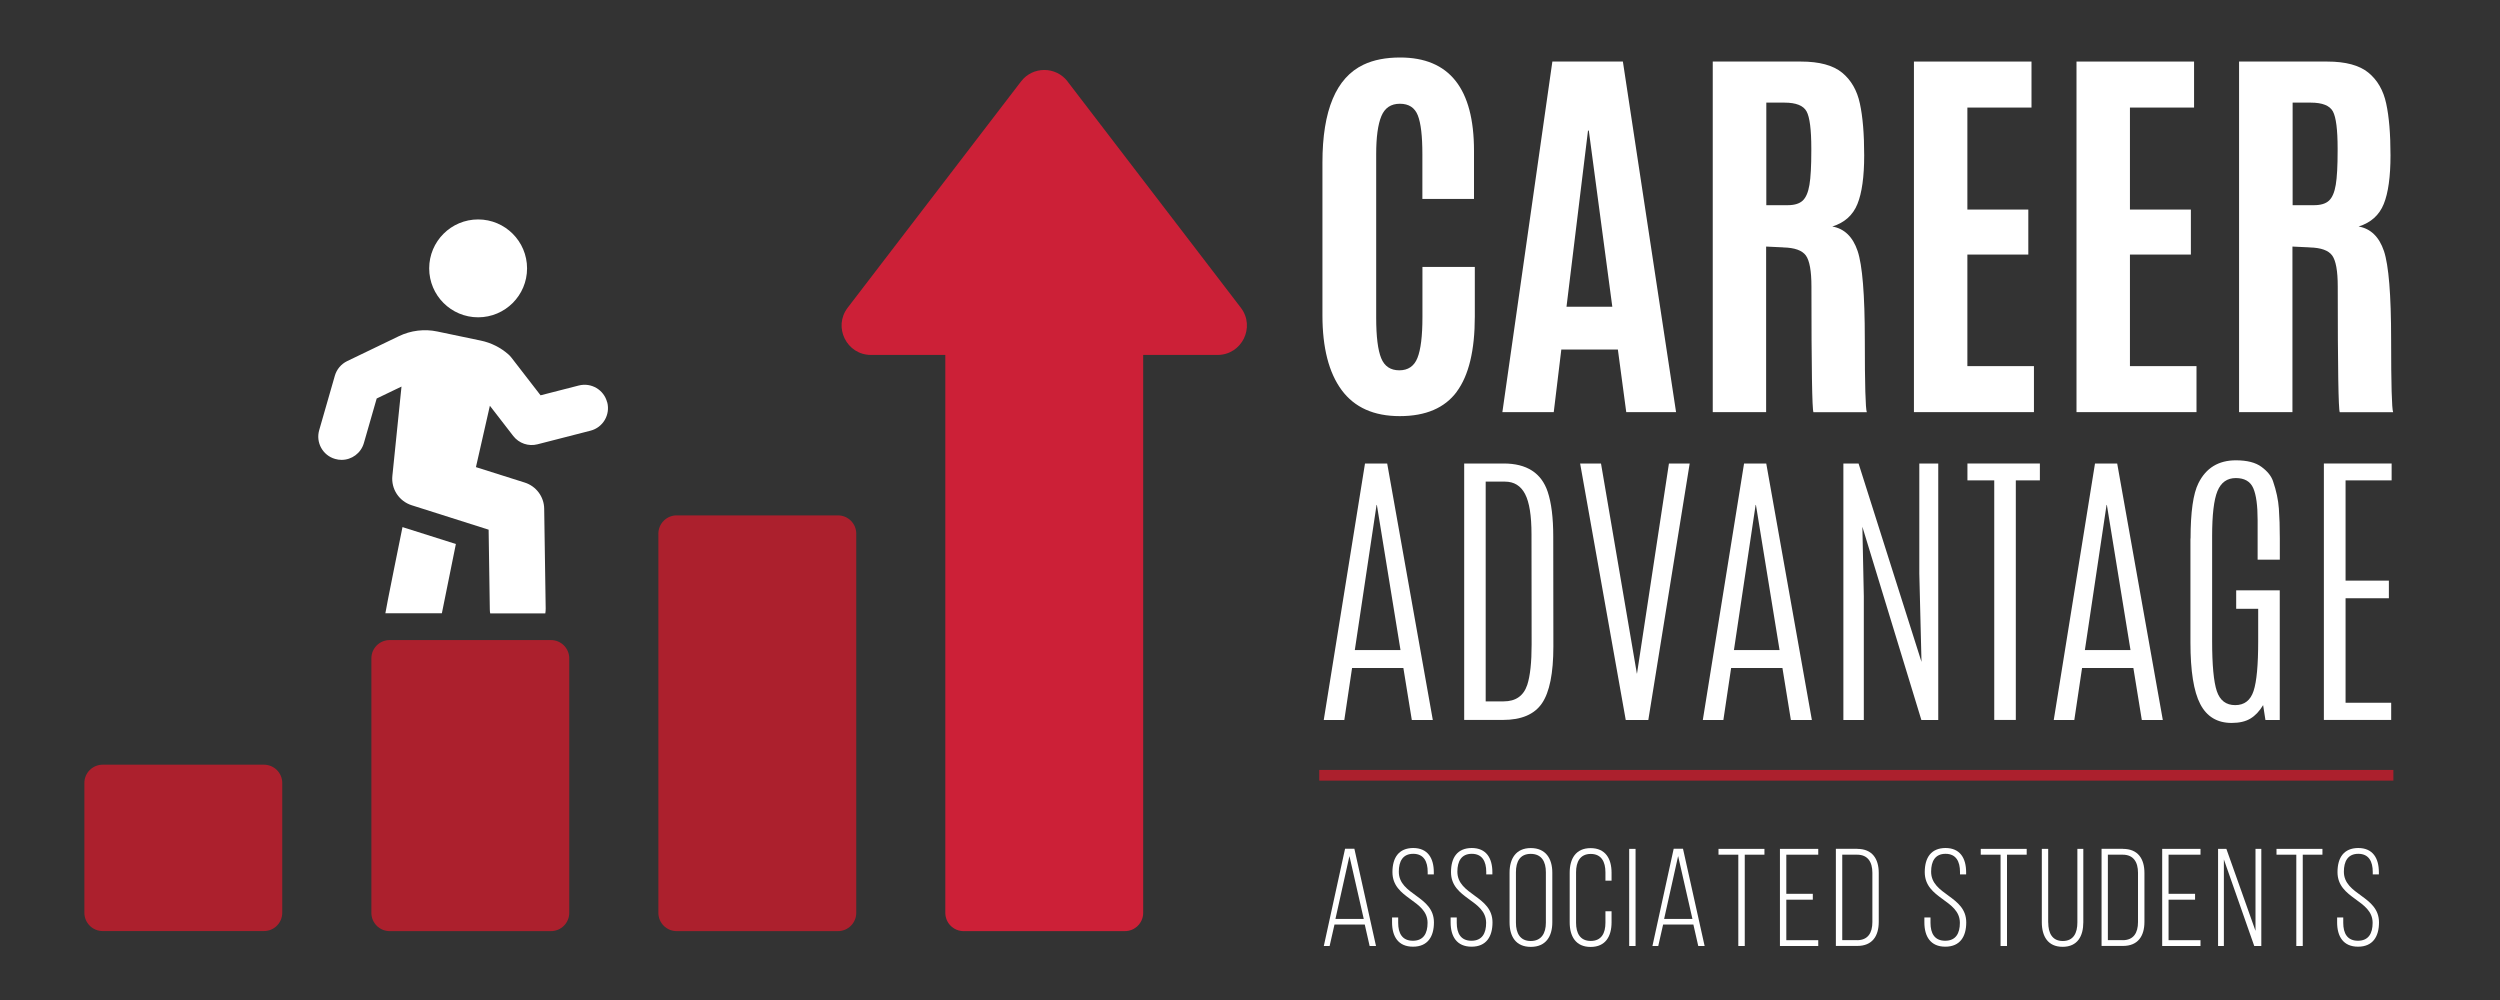 <?xml version="1.0" encoding="UTF-8"?>
<svg id="Layer_1" xmlns="http://www.w3.org/2000/svg" version="1.1" viewBox="0 0 400 160">
  <rect x="0" y="0" width="400" height="160" fill="#333333" stroke="none"/>
  <!-- Generator: Adobe Illustrator 29.5.0, SVG Export Plug-In . SVG Version: 2.1.0 Build 35)  -->
  <defs>
    <style>
      .st0 {
        fill: #cc2037;
      }

      .st1 {
        fill: #ac202d;
      }

      .st2 {
        fill: #fff;
      }
    </style>
  </defs>
  <g>
    <g>
      <path class="st2" d="M218.41,74.16h3.54l7.3,41.04h-3.36l-1.35-8.32h-8.21l-1.24,8.32h-3.29l6.6-41.04ZM224.08,104.01l-3.78-23.22h-.05l-3.48,23.22h7.3Z"/>
      <path class="st2" d="M234.27,74.16h6.32c3.68,0,6.03,1.51,7.04,4.52.59,1.76.89,4.15.89,7.18l.02,17.58c0,4.27-.61,7.3-1.82,9.08s-3.3,2.67-6.27,2.67h-6.18v-41.04ZM245.04,85.5c0-2.99-.34-5.14-1.03-6.46-.69-1.32-1.76-1.98-3.22-1.98h-3.08v35.16h2.87c1.93,0,3.19-.88,3.78-2.64.47-1.45.7-3.61.7-6.48l-.02-17.6Z"/>
      <path class="st2" d="M267.01,74.16h3.34l-6.62,41.04h-3.61l-7.3-41.04h3.34l5.74,33.62h.02l5.11-33.62Z"/>
      <path class="st2" d="M279.06,74.16h3.54l7.3,41.04h-3.36l-1.35-8.32h-8.21l-1.24,8.32h-3.29l6.6-41.04ZM284.73,104.01l-3.78-23.22h-.05l-3.47,23.22h7.3Z"/>
      <path class="st2" d="M307.09,74.16h3.03v41.04h-2.7l-9.44-30.92.23,11.1v19.82h-3.27v-41.04h2.43l10.07,31.74-.35-14.13v-17.6Z"/>
      <path class="st2" d="M314.79,74.16h11.59v2.7h-3.85v38.33h-3.45v-38.33h-4.29v-2.7Z"/>
      <path class="st2" d="M335.21,74.16h3.54l7.3,41.04h-3.36l-1.35-8.32h-8.21l-1.24,8.32h-3.29l6.6-41.04ZM340.88,104.01l-3.78-23.22h-.05l-3.47,23.22h7.3Z"/>
      <path class="st2" d="M350.49,86.17c0-4.24.42-7.2,1.26-8.86,1.21-2.44,3.21-3.66,5.99-3.66,1.79,0,3.16.35,4.1,1.05.95.7,1.56,1.46,1.84,2.28.53,1.54.84,3.01.94,4.4.1,1.39.15,2.97.15,4.74v3.43h-3.55v-6.34c0-2.33-.23-4.03-.7-5.11-.47-1.07-1.4-1.61-2.79-1.61s-2.37.7-2.94,2.09c-.57,1.39-.85,3.8-.85,7.22v16.74c0,3.87.25,6.55.75,8.04.5,1.49,1.48,2.24,2.94,2.24s2.44-.75,2.94-2.26c.5-1.51.74-4.17.74-7.97v-5.18h-3.52v-2.96h6.97v20.75h-2.29l-.37-2.38c-.58.96-1.25,1.68-2.03,2.15-.78.47-1.78.7-3.01.7-2.3,0-3.98-1.01-5.02-3.02-1.05-2.01-1.57-5.3-1.57-9.85v-16.63Z"/>
      <path class="st2" d="M371.82,74.16h10.84v2.7h-7.37v16.04h6.93v2.82h-6.93v16.72h7.3v2.75h-10.77v-41.04Z"/>
    </g>
    <g>
      <path class="st2" d="M233.08,62.68c-1.93,2.6-4.97,3.9-9.12,3.9s-7.24-1.39-9.29-4.16c-2.05-2.77-3.08-6.76-3.08-11.97v-24.45c0-8.35,2.19-13.57,6.57-15.65,1.61-.77,3.57-1.15,5.86-1.15,7.88,0,11.82,4.97,11.82,14.92v7.71h-8.26v-7.17c0-2.89-.24-4.96-.73-6.2-.49-1.24-1.44-1.86-2.87-1.86s-2.41.66-2.96,1.98c-.55,1.32-.83,3.34-.83,6.06v26.2c0,3.02.27,5.17.8,6.47.53,1.3,1.5,1.94,2.9,1.94s2.37-.66,2.9-1.98c.53-1.32.8-3.5.8-6.53v-8.03h8.38v7.94c0,5.42-.97,9.43-2.9,12.03Z"/>
      <path class="st2" d="M240.38,65.94l8-56.1h11.28l8.51,56.1h-7.97l-1.34-10.01h-9.05l-1.21,10.01h-8.22ZM257.97,49.08l-3.76-28.18h-.13l-3.44,28.18h7.33Z"/>
      <path class="st2" d="M285.32,39.58l-2.74-.13v26.49h-8.54V9.85h14.12c2.93,0,5.12.59,6.57,1.77,1.44,1.18,2.4,2.83,2.85,4.94.46,2.11.69,4.88.69,8.29s-.36,6.01-1.08,7.79c-.72,1.78-2.06,2.99-4.02,3.6,1.93.34,3.28,1.65,4.05,3.92.76,2.27,1.15,7.01,1.15,14.2s.11,11.05.32,11.59h-8.54c-.21-.42-.32-7.13-.32-20.11,0-2.49-.3-4.14-.89-4.96-.6-.82-1.8-1.25-3.6-1.29ZM282.61,32.83h3.41c1.08,0,1.88-.24,2.41-.73.52-.49.88-1.33,1.08-2.52.2-1.19.3-3.01.3-5.45v-.35c0-3.04-.25-5.02-.76-5.96-.51-.93-1.69-1.4-3.54-1.4h-2.9v16.41Z"/>
      <path class="st2" d="M306.23,65.94V9.85h18.81v7.36h-10.26v16.32h9.75v7.2h-9.75v17.85h10.65v7.36h-19.19Z"/>
      <path class="st2" d="M332.24,65.94V9.85h18.81v7.36h-10.26v16.32h9.75v7.2h-9.75v17.85h10.65v7.36h-19.19Z"/>
      <path class="st2" d="M369.53,39.58l-2.74-.13v26.49h-8.54V9.85h14.12c2.93,0,5.12.59,6.57,1.77,1.44,1.18,2.4,2.83,2.85,4.94.46,2.11.69,4.88.69,8.29s-.36,6.01-1.08,7.79c-.72,1.78-2.06,2.99-4.02,3.6,1.93.34,3.28,1.65,4.05,3.92.76,2.27,1.15,7.01,1.15,14.2s.11,11.05.32,11.59h-8.54c-.21-.42-.32-7.13-.32-20.11,0-2.49-.3-4.14-.89-4.96-.6-.82-1.8-1.25-3.6-1.29ZM366.82,32.83h3.41c1.08,0,1.88-.24,2.41-.73.52-.49.88-1.33,1.08-2.52.2-1.19.3-3.01.3-5.45v-.35c0-3.04-.25-5.02-.76-5.96-.51-.93-1.69-1.4-3.54-1.4h-2.9v16.41Z"/>
    </g>
  </g>
  <g>
    <path class="st1" d="M16.43,122.35h25.8c1.62,0,2.93,1.31,2.93,2.93v20.76c0,1.62-1.31,2.93-2.93,2.93h-25.8c-1.62,0-2.93-1.31-2.93-2.93v-20.76c0-1.62,1.31-2.93,2.93-2.93Z"/>
    <path class="st1" d="M62.35,102.41h25.8c1.62,0,2.93,1.31,2.93,2.93v40.71c0,1.62-1.31,2.93-2.93,2.93h-25.8c-1.62,0-2.93-1.31-2.93-2.93v-40.71c0-1.62,1.31-2.93,2.93-2.93Z"/>
    <path class="st1" d="M108.27,82.46h25.8c1.62,0,2.93,1.31,2.93,2.93v60.66c0,1.62-1.31,2.93-2.93,2.93h-25.8c-1.62,0-2.93-1.31-2.93-2.93v-60.66c0-1.62,1.31-2.93,2.93-2.93Z"/>
    <path class="st0" d="M170.82,13.04c-1.88-2.46-5.59-2.46-7.46,0l-27.73,36.19c-2.37,3.09-.16,7.56,3.73,7.56h11.89v89.26c0,1.62,1.31,2.93,2.93,2.93h25.8c1.62,0,2.93-1.31,2.93-2.93V56.79h11.89c3.9,0,6.1-4.47,3.73-7.56l-27.72-36.19Z"/>
    <g>
      <path class="st2" d="M64.4,84.33s-2.74,13.48-2.74,13.79h9.04l2.24-11.08-8.28-2.62c-.09-.04-.17-.06-.26-.09Z"/>
      <path class="st2" d="M97.14,64.36c-.51-1.99-2.54-3.19-4.53-2.68l-6.12,1.57-4.67-6.04c-.14-.19-.31-.36-.49-.52-1.24-1.09-2.76-1.85-4.38-2.19l-6.98-1.46c-2.06-.44-4.25-.17-6.15.75l-8.28,3.99c-.95.46-1.67,1.31-1.96,2.32l-2.51,8.73c-.57,1.97.57,4.04,2.55,4.6.34.1.69.15,1.03.15,1.62,0,3.1-1.06,3.57-2.69l2.05-7.13,3.97-1.91-1.46,14.28c-.22,2.1,1.06,4.06,3.09,4.71l12.31,3.91.19,12.74c0,.22.02.45.06.65h8.82c.04-.26.06-.52.06-.78l-.24-15.96c-.02-1.92-1.28-3.61-3.11-4.19l-7.81-2.47,2.23-9.82,3.74,4.84c.91,1.17,2.43,1.7,3.87,1.33l8.49-2.18c1.99-.51,3.19-2.54,2.68-4.53Z"/>
      <circle class="st2" cx="76.5" cy="42.94" r="7.83"/>
    </g>
  </g>
  <rect class="st1" x="211.08" y="123.19" width="171.86" height="1.71"/>
  <g>
    <path class="st2" d="M213.52,147.92l-.78,3.44h-.93l3.4-15.56h1.49l3.46,15.56h-1.02l-.78-3.44h-4.84ZM213.67,147.03h4.53l-2.29-10.06-2.24,10.06Z"/>
    <path class="st2" d="M229.41,139.57v.33h-.98v-.4c0-1.64-.62-2.89-2.31-2.89s-2.31,1.22-2.31,2.86c0,3.77,5.62,3.84,5.62,8.12,0,2.24-.98,3.88-3.35,3.88s-3.35-1.64-3.35-3.88v-.8h.98v.87c0,1.66.64,2.86,2.35,2.86s2.35-1.2,2.35-2.86c0-3.73-5.62-3.8-5.62-8.12,0-2.33,1.02-3.84,3.31-3.86,2.35,0,3.31,1.64,3.31,3.88Z"/>
    <path class="st2" d="M238.78,139.57v.33h-.98v-.4c0-1.64-.62-2.89-2.31-2.89s-2.31,1.22-2.31,2.86c0,3.77,5.62,3.84,5.62,8.12,0,2.24-.98,3.88-3.35,3.88s-3.35-1.64-3.35-3.88v-.8h.98v.87c0,1.66.64,2.86,2.35,2.86s2.35-1.2,2.35-2.86c0-3.73-5.62-3.8-5.62-8.12,0-2.33,1.02-3.84,3.31-3.86,2.35,0,3.31,1.64,3.31,3.88Z"/>
    <path class="st2" d="M241.53,139.62c0-2.26,1.04-3.93,3.4-3.93s3.44,1.66,3.44,3.93v7.95c0,2.26-1.04,3.93-3.44,3.93s-3.4-1.66-3.4-3.93v-7.95ZM242.55,147.63c0,1.69.67,2.93,2.37,2.93s2.42-1.24,2.42-2.93v-8.08c0-1.69-.69-2.93-2.42-2.93s-2.37,1.24-2.37,2.93v8.08Z"/>
    <path class="st2" d="M257.85,139.62v1.29h-.98v-1.35c0-1.66-.64-2.93-2.35-2.93s-2.35,1.27-2.35,2.93v8.08c0,1.66.64,2.91,2.35,2.91s2.35-1.24,2.35-2.91v-1.84h.98v1.78c0,2.24-.98,3.93-3.35,3.93s-3.35-1.69-3.35-3.93v-7.95c0-2.24.98-3.93,3.35-3.93s3.35,1.69,3.35,3.93Z"/>
    <path class="st2" d="M261.69,135.82v15.54h-1.02v-15.54h1.02Z"/>
    <path class="st2" d="M266.1,147.92l-.78,3.44h-.93l3.4-15.56h1.49l3.46,15.56h-1.02l-.78-3.44h-4.84ZM266.26,147.03h4.53l-2.29-10.06-2.24,10.06Z"/>
    <path class="st2" d="M278.13,151.36v-14.61h-3.17v-.93h7.35v.93h-3.15v14.61h-1.02Z"/>
    <path class="st2" d="M290.05,143.02v.93h-4.24v6.48h5.11v.93h-6.13v-15.54h6.13v.93h-5.11v6.26h4.24Z"/>
    <path class="st2" d="M297.16,135.82c2.4,0,3.44,1.58,3.44,3.86v7.81c0,2.29-1.04,3.86-3.44,3.86h-3.42v-15.54h3.42ZM297.14,150.43c1.73,0,2.44-1.18,2.44-2.89v-7.9c0-1.71-.73-2.89-2.44-2.89h-2.38v13.67h2.38Z"/>
    <path class="st2" d="M314.58,139.57v.33h-.98v-.4c0-1.64-.62-2.89-2.31-2.89s-2.31,1.22-2.31,2.86c0,3.77,5.62,3.84,5.62,8.12,0,2.24-.98,3.88-3.35,3.88s-3.35-1.64-3.35-3.88v-.8h.98v.87c0,1.66.64,2.86,2.35,2.86s2.35-1.2,2.35-2.86c0-3.73-5.62-3.8-5.62-8.12,0-2.33,1.02-3.84,3.31-3.86,2.35,0,3.31,1.64,3.31,3.88Z"/>
    <path class="st2" d="M320.09,151.36v-14.61h-3.17v-.93h7.35v.93h-3.15v14.61h-1.02Z"/>
    <path class="st2" d="M327.72,147.61c0,1.66.62,2.95,2.33,2.95s2.33-1.29,2.33-2.95v-11.79h.95v11.74c0,2.22-.93,3.93-3.31,3.93s-3.33-1.71-3.33-3.93v-11.74h1.02v11.79Z"/>
    <path class="st2" d="M339.67,135.82c2.4,0,3.44,1.58,3.44,3.86v7.81c0,2.29-1.04,3.86-3.44,3.86h-3.42v-15.54h3.42ZM339.64,150.43c1.73,0,2.44-1.18,2.44-2.89v-7.9c0-1.71-.73-2.89-2.44-2.89h-2.38v13.67h2.38Z"/>
    <path class="st2" d="M351.21,143.02v.93h-4.24v6.48h5.11v.93h-6.13v-15.54h6.13v.93h-5.11v6.26h4.24Z"/>
    <path class="st2" d="M355.82,151.36h-.93v-15.54h1.33l4.66,13.12v-13.12h.93v15.54h-1.13l-4.86-13.85v13.85Z"/>
    <path class="st2" d="M367.41,151.36v-14.61h-3.17v-.93h7.35v.93h-3.15v14.61h-1.02Z"/>
    <path class="st2" d="M380.62,139.57v.33h-.98v-.4c0-1.64-.62-2.89-2.31-2.89s-2.31,1.22-2.31,2.86c0,3.77,5.62,3.84,5.62,8.12,0,2.24-.98,3.88-3.35,3.88s-3.35-1.64-3.35-3.88v-.8h.98v.87c0,1.66.64,2.86,2.35,2.86s2.35-1.2,2.35-2.86c0-3.73-5.62-3.8-5.62-8.12,0-2.33,1.02-3.84,3.31-3.86,2.35,0,3.31,1.64,3.31,3.88Z"/>
  </g>
</svg>